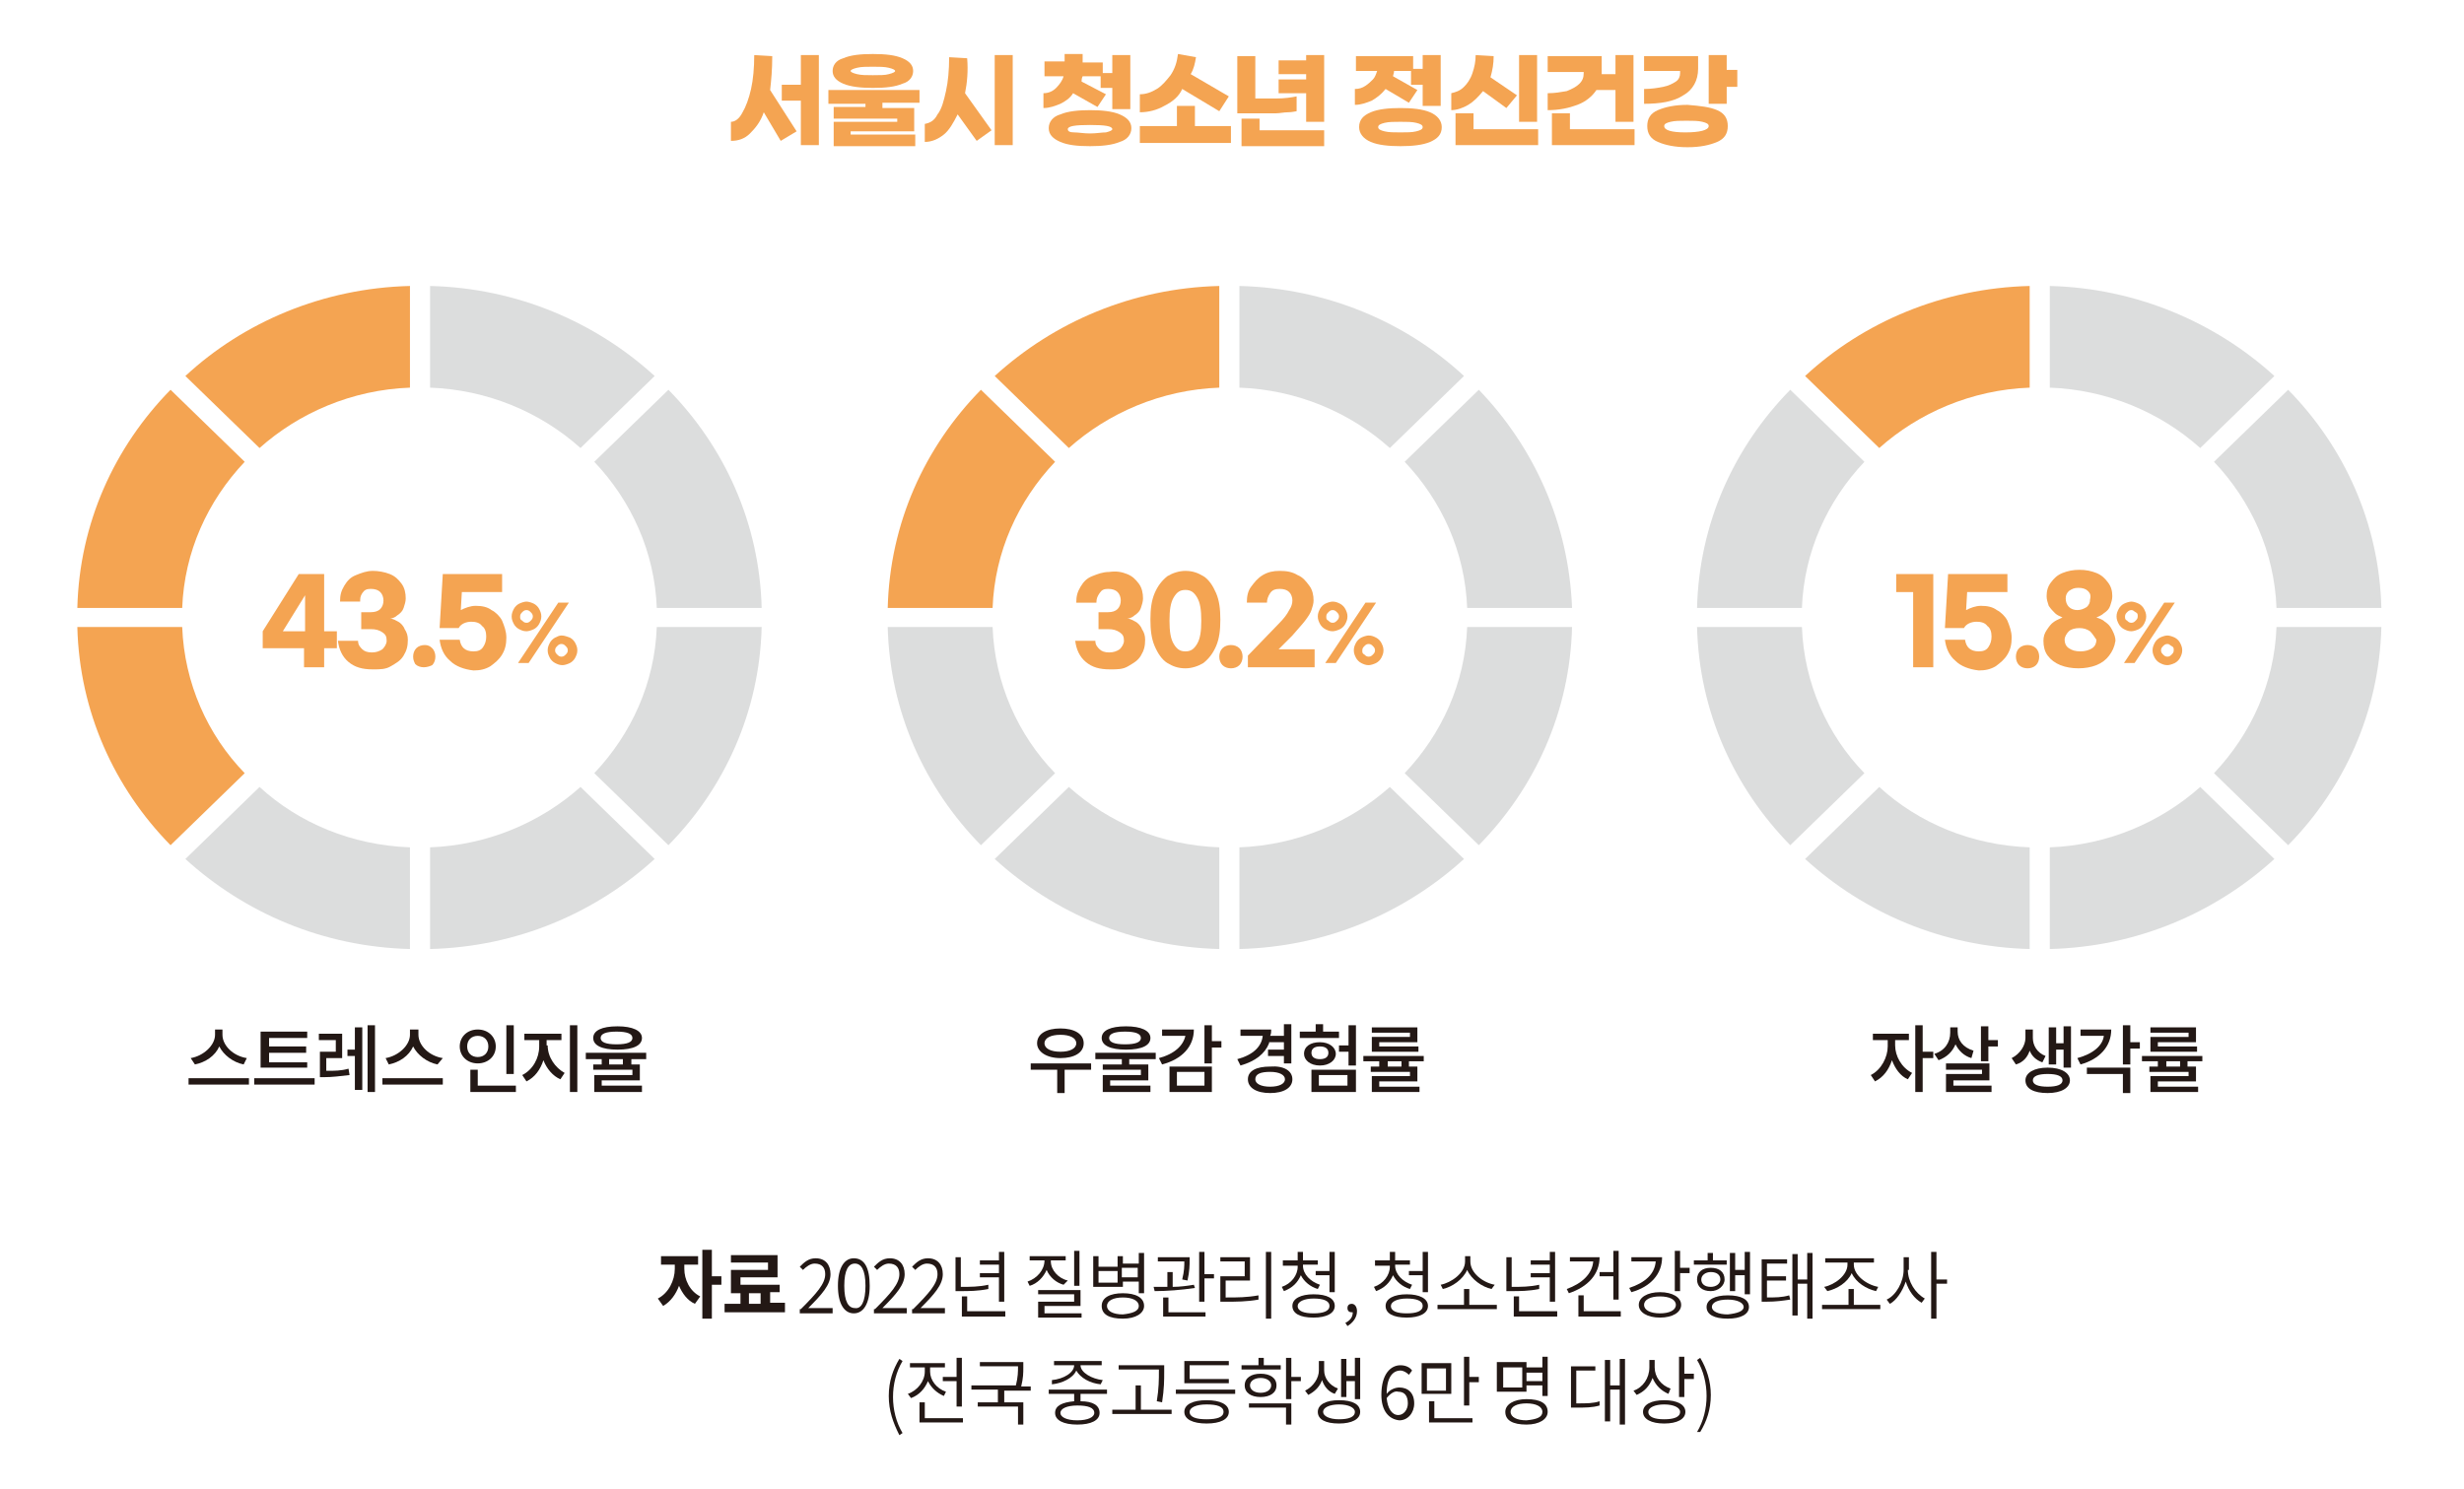 <?xml version="1.0" encoding="utf-8"?>
<!-- Generator: Adobe Illustrator 27.5.0, SVG Export Plug-In . SVG Version: 6.00 Build 0)  -->
<svg version="1.1" id="레이어_1" xmlns="http://www.w3.org/2000/svg" xmlns:xlink="http://www.w3.org/1999/xlink" x="0px"
	 y="0px" width="232.6px" height="140.6px" viewBox="0 0 232.6 140.6" style="enable-background:new 0 0 232.6 140.6;"
	 xml:space="preserve">
<style type="text/css">
	.st0{clip-path:url(#SVGID_00000102544418857074384200000009518554945909113487_);}
	.st1{fill:#F4A452;}
	.st2{fill:#231815;}
	.st3{clip-path:url(#SVGID_00000163770084188040567600000013298567926689187987_);fill:#DCDDDD;}
	.st4{clip-path:url(#SVGID_00000163770084188040567600000013298567926689187987_);fill:#F4A452;}
</style>
<g>
	<defs>
		<rect id="SVGID_1_" x="6.5" y="4.7" width="226.2" height="149.5"/>
	</defs>
	<clipPath id="SVGID_00000001627761993483645050000005074890977867475604_">
		<use xlink:href="#SVGID_1_"  style="overflow:visible;"/>
	</clipPath>
	<g style="clip-path:url(#SVGID_00000001627761993483645050000005074890977867475604_);">
		<path class="st1" d="M72.7,8.5l2.5,3.9l-1.5,0.9l-1.6-2.7c-0.3,0.9-0.8,1.5-1.3,2c-0.5,0.5-1.1,0.7-1.8,0.7v-1.8
			c0.4,0,0.8-0.3,1.1-0.9c0.3-0.5,0.6-1.3,0.8-2.2c0.2-0.9,0.3-2,0.3-3.2l1.7,0.1C72.9,6.6,72.8,7.6,72.7,8.5z M77.3,5.2v8.5h-1.7
			V9.5h-1.8V8h1.8V5.2H77.3z"/>
		<path class="st1" d="M83.3,9.8v0.4h3v2.2h-6v0.3h6.1v1.1h-7.7v-2.3h6v-0.3h-6v-1.1h3V9.8h-3.5V8.5h8.6v1.2H83.3z M79.6,7.9
			c-0.7-0.3-1-0.7-1-1.2s0.3-1,1-1.2c0.7-0.3,1.6-0.4,2.8-0.4c1.2,0,2.1,0.1,2.8,0.4s1,0.7,1,1.2s-0.3,1-1,1.2
			c-0.7,0.3-1.6,0.4-2.8,0.4C81.3,8.3,80.3,8.2,79.6,7.9z M80.9,6.4c-0.4,0.1-0.6,0.2-0.6,0.3c0,0.1,0.2,0.2,0.6,0.3
			c0.4,0.1,0.9,0.1,1.5,0.1s1.2,0,1.5-0.1c0.4-0.1,0.6-0.2,0.6-0.3c0-0.1-0.2-0.2-0.6-0.3c-0.4-0.1-0.9-0.1-1.5-0.1
			C81.8,6.3,81.3,6.3,80.9,6.4z"/>
		<path class="st1" d="M91.1,8.8l2.5,3.5l-1.4,1l-1.8-2.5c-0.4,0.8-0.8,1.5-1.3,1.9c-0.5,0.4-1.1,0.7-1.8,0.7v-1.7
			c0.5-0.1,0.9-0.3,1.2-0.9c0.4-0.5,0.6-1.3,0.8-2.2c0.2-0.9,0.3-2,0.3-3.2l1.7,0.1C91.4,6.7,91.3,7.8,91.1,8.8z M95.6,5.2v8.5h-1.7
			V5.2H95.6z"/>
		<path class="st1" d="M100.1,9.8c-0.5,0.2-1,0.4-1.6,0.4V8.8c0.5,0,0.9-0.2,1.2-0.5c0.3-0.3,0.6-0.7,0.7-1.1h-1.8V5.8h1.9V5.1h1.7
			v0.8h1.9v1h0.9V5.2h1.7v5.1H105v-2h-1.1V7.2h-1.7c-0.1,0.2-0.1,0.4-0.1,0.5l2.3,1.2l-0.8,1.2l-2.3-1.3
			C101,9.3,100.5,9.6,100.1,9.8z M105.7,10.8c0.7,0.3,1.1,0.7,1.1,1.3s-0.4,1.1-1.1,1.3c-0.7,0.3-1.7,0.4-2.8,0.4
			c-1.2,0-2.1-0.1-2.8-0.4c-0.7-0.3-1.1-0.7-1.1-1.3s0.4-1.1,1.1-1.3c0.7-0.3,1.7-0.4,2.8-0.4C104,10.4,105,10.5,105.7,10.8z
			 M104.4,12.5c0.4-0.1,0.6-0.2,0.6-0.3c0-0.3-0.7-0.4-2.1-0.4c-1.4,0-2.1,0.1-2.1,0.4c0,0.2,0.2,0.3,0.6,0.3s0.9,0.1,1.5,0.1
			C103.5,12.6,104,12.5,104.4,12.5z"/>
		<path class="st1" d="M112.7,11.9h3.5v1.6h-8.6v-1.6h3.5V10h1.7V11.9z M109.9,10c-0.7,0.4-1.5,0.6-2.3,0.6V8.9
			c0.6,0,1.1-0.2,1.6-0.5c0.5-0.3,0.9-0.8,1.3-1.3c0.4-0.6,0.6-1.2,0.7-2l1.7,0.3c-0.1,0.6-0.2,1.1-0.5,1.6l3.6,2.1l-0.9,1.4
			l-3.5-2.1C111.3,9.1,110.7,9.6,109.9,10z"/>
		<path class="st1" d="M121.6,10.6c-0.4,0-0.8,0.1-1.2,0.1h-3.6V5.3h1.7v4h1.9c0.9,0,1.5-0.1,2-0.2v1.4
			C122.3,10.5,122,10.6,121.6,10.6z M125,12.3v1.5h-7.8v-2.6h1.7v1.1H125z M123.3,8.8h-2.6V7.5h2.6V7h-2.6V5.7h2.6V5.2h1.7v6.3h-1.7
			V8.8z"/>
		<path class="st1" d="M129.5,9.5c-0.5,0.2-1,0.4-1.6,0.4V8.4c0.4,0,0.7-0.1,1-0.3c0.3-0.2,0.5-0.4,0.7-0.6c0.2-0.2,0.3-0.5,0.4-0.8
			H128V5.3h5.4v1.2h0.9V5.2h1.7V10h-1.7V8h-1.1V6.7h-1.6c0,0.2-0.1,0.4-0.1,0.5l2.3,1.3l-0.8,1.2l-2.2-1.3
			C130.4,8.9,130,9.2,129.5,9.5z M135,10.6c0.7,0.3,1.1,0.8,1.1,1.4c0,0.7-0.4,1.1-1.1,1.4c-0.7,0.3-1.7,0.4-2.8,0.4
			s-2.1-0.1-2.8-0.4c-0.7-0.3-1.1-0.8-1.1-1.4c0-0.7,0.4-1.1,1.1-1.4c0.7-0.3,1.7-0.4,2.8-0.4S134.3,10.3,135,10.6z M133.7,12.4
			c0.4-0.1,0.6-0.2,0.6-0.4c0-0.2-0.2-0.3-0.6-0.4s-0.9-0.1-1.5-0.1s-1.1,0-1.5,0.1s-0.6,0.2-0.6,0.4c0,0.2,0.2,0.3,0.6,0.4
			c0.4,0.1,0.9,0.1,1.5,0.1S133.3,12.5,133.7,12.4z"/>
		<path class="st1" d="M138.6,9.9c-0.5,0.3-1.1,0.5-1.6,0.5V8.8c0.4-0.1,0.8-0.2,1.2-0.6c0.3-0.3,0.6-0.7,0.8-1.3s0.3-1.1,0.3-1.7
			l1.7,0.1c0,0.7-0.1,1.3-0.3,2l2.5,1.7l-1,1.2l-2.2-1.6C139.5,9.2,139.1,9.6,138.6,9.9z M145.2,12.2v1.5h-7.8v-3h1.7v1.5H145.2z
			 M145.1,11.5h-1.7V5.2h1.7V11.5z"/>
		<path class="st1" d="M148.9,9.9c-0.8,0.3-1.7,0.5-2.8,0.5V8.8c0.7,0,1.2-0.1,1.8-0.2c0.5-0.2,0.9-0.4,1.2-0.7
			c0.3-0.3,0.4-0.6,0.4-1V6.8h-3.4V5.3h5.1v1.4c0,0.1,0,0.2,0,0.3h1.3V5.2h1.7v6.3h-1.7v-3h-1.8C150.3,9.1,149.7,9.6,148.9,9.9z
			 M154.3,12.2v1.5h-7.8v-3h1.7v1.5H154.3z"/>
		<path class="st1" d="M158.9,9c-0.9,0.6-2.2,0.8-3.7,0.8V8.4c0.7,0,1.3-0.1,1.8-0.2c0.5-0.1,0.9-0.3,1.2-0.5
			c0.3-0.2,0.4-0.5,0.4-0.8V6.7h-3.4V5.3h5.1v1.2C160.3,7.6,159.8,8.5,158.9,9z M162.1,10.4c0.7,0.3,1,0.8,1,1.5s-0.3,1.2-1,1.5
			c-0.7,0.3-1.6,0.5-2.8,0.5c-1.2,0-2.1-0.2-2.8-0.5c-0.7-0.3-1-0.8-1-1.5s0.3-1.2,1-1.5c0.7-0.3,1.6-0.5,2.8-0.5
			C160.5,10,161.4,10.1,162.1,10.4z M161.3,11.9c0-0.2-0.2-0.3-0.6-0.4c-0.4-0.1-0.9-0.1-1.5-0.1s-1.1,0-1.5,0.1
			c-0.4,0.1-0.6,0.2-0.6,0.4c0,0.4,0.7,0.6,2,0.6S161.3,12.3,161.3,11.9z M164,6.6v1.6h-1v1.6h-1.7V5.2h1.7v1.4H164z"/>
	</g>
</g>
<g>
	<path class="st2" d="M64.6,119.8c0,1,0.5,2.1,1.5,2.6l-0.5,0.7c-0.7-0.3-1.2-1-1.5-1.7c-0.3,0.8-0.8,1.5-1.5,1.9l-0.5-0.7
		c1-0.5,1.6-1.7,1.6-2.8v-0.4h-1.3v-0.8h3.5v0.8h-1.3V119.8z M68.1,121.3h-0.9v3.2h-0.9v-6.5h0.9v2.5h0.9V121.3z"/>
	<path class="st2" d="M74.1,123.1v0.8h-5.7v-0.8h1.5v-1H69v-2.2h3.5v-0.7H69v-0.7h4.4v2.1h-3.5v0.7h3.7v0.7h-0.9v1H74.1z
		 M70.7,123.1h1.1v-1h-1.1V123.1z"/>
</g>
<g>
	<path class="st2" d="M75.6,123.6c1.5-1.5,2.3-2.4,2.3-3.3c0-0.6-0.3-1-1-1c-0.4,0-0.8,0.3-1.1,0.6l-0.3-0.3
		c0.4-0.4,0.8-0.8,1.5-0.8c0.9,0,1.4,0.6,1.4,1.5c0,1-0.8,1.9-2.1,3.2c0.3,0,0.6,0,0.8,0h1.5v0.5h-3.1V123.6z"/>
	<path class="st2" d="M79.1,121.4c0-1.7,0.6-2.6,1.5-2.6c1,0,1.5,0.9,1.5,2.6c0,1.7-0.6,2.6-1.5,2.6C79.7,124,79.1,123.1,79.1,121.4
		z M81.7,121.4c0-1.5-0.4-2.1-1-2.1c-0.6,0-1,0.6-1,2.1c0,1.5,0.4,2.1,1,2.1C81.3,123.6,81.7,122.9,81.7,121.4z"/>
	<path class="st2" d="M82.6,123.6c1.5-1.5,2.3-2.4,2.3-3.3c0-0.6-0.3-1-1-1c-0.4,0-0.8,0.3-1.1,0.6l-0.3-0.3
		c0.4-0.4,0.8-0.8,1.5-0.8c0.9,0,1.4,0.6,1.4,1.5c0,1-0.8,1.9-2.1,3.2c0.3,0,0.6,0,0.8,0h1.5v0.5h-3.1V123.6z"/>
	<path class="st2" d="M86.2,123.6c1.5-1.5,2.3-2.4,2.3-3.3c0-0.6-0.3-1-1-1c-0.4,0-0.8,0.3-1.1,0.6l-0.3-0.3
		c0.4-0.4,0.8-0.8,1.5-0.8c0.9,0,1.4,0.6,1.4,1.5c0,1-0.8,1.9-2.1,3.2c0.3,0,0.6,0,0.8,0h1.5v0.5h-3.1V123.6z"/>
	<path class="st2" d="M93.3,121.7c-1,0.2-1.8,0.2-2.7,0.2h-0.4v-3.2h0.5v2.8c0.9,0,1.7,0,2.6-0.2L93.3,121.7z M94.9,123.9v0.4h-4.1
		v-1.9h0.5v1.4H94.9z M94.3,120.6h-1.8v-0.4h1.8v-0.8h-1.8V119h1.8v-0.8h0.5v4.7h-0.5V120.6z"/>
	<path class="st2" d="M100.4,121.3c-0.7-0.2-1.3-0.7-1.6-1.4c-0.3,0.7-0.9,1.3-1.6,1.5L97,121c0.9-0.3,1.6-1.1,1.6-2V119h-1.4v-0.4
		h3.4v0.4h-1.4v0.1c0,0.8,0.7,1.6,1.6,1.8L100.4,121.3z M102.1,124v0.4H98v-1.5h3.4v-0.7H98v-0.4h4v1.5h-3.4v0.7H102.1z
		 M101.9,121.4h-0.5v-3.3h0.5V121.4z"/>
	<path class="st2" d="M105.9,121.5h-2.7v-2.9h0.5v1h1.8v-1h0.5v0.7h1.5v-1h0.5v3.8h-0.5v-1.1h-1.5V121.5z M105.5,120h-1.8v1.1h1.8
		V120z M108,123.3c0,0.7-0.8,1.2-2,1.2c-1.3,0-2-0.4-2-1.2s0.8-1.2,2-1.2C107.2,122.1,108,122.5,108,123.3z M107.5,123.3
		c0-0.5-0.6-0.8-1.5-0.8c-0.9,0-1.5,0.3-1.5,0.8c0,0.5,0.6,0.8,1.5,0.8C106.9,124,107.5,123.8,107.5,123.3z M105.9,119.7v0.9h1.5
		v-0.9H105.9z"/>
	<path class="st2" d="M112.8,121.6c-1.3,0.2-2.7,0.3-3.8,0.3l-0.1-0.4c0.4,0,0.9,0,1.3,0v-1.4h0.5v1.4c0.7,0,1.4-0.1,2-0.2
		L112.8,121.6z M111.6,120.8c0.2-0.8,0.2-1.3,0.2-1.7h-2.5v-0.4h3v0.3c0,0.4,0,1-0.2,1.9L111.6,120.8z M110.3,123.9h3.5v0.4h-4v-1.8
		h0.5V123.9z M114.6,120.3v0.4h-0.9v2.2h-0.5v-4.7h0.5v2.1H114.6z"/>
	<path class="st2" d="M115.8,122.5c1,0,1.9,0,3-0.2l0,0.4c-1.1,0.2-2.1,0.2-3.1,0.2h-0.5v-2.4h2.3v-1.4h-2.3v-0.4h2.8v2.2h-2.3
		V122.5z M120,118.2v6.3h-0.5v-6.3H120z"/>
	<path class="st2" d="M124.4,121.7c-0.7-0.2-1.3-0.7-1.6-1.3c-0.3,0.7-0.8,1.2-1.6,1.5l-0.2-0.4c0.9-0.3,1.5-1.1,1.5-1.9v-0.1h-1.4
		V119h1.4v-0.8h0.5v0.8h1.4v0.4H123v0.1c0,0.8,0.7,1.5,1.6,1.8L124.4,121.7z M126,123.3c0,0.7-0.8,1.1-2,1.1c-1.3,0-2-0.4-2-1.1
		s0.8-1.1,2-1.1C125.3,122.2,126,122.6,126,123.3z M125.5,123.3c0-0.5-0.6-0.7-1.5-0.7c-0.9,0-1.5,0.3-1.5,0.7
		c0,0.5,0.6,0.7,1.5,0.7C124.9,124,125.5,123.8,125.5,123.3z M125.5,120v-1.8h0.5v3.8h-0.5v-1.6h-1.3V120H125.5z"/>
	<path class="st2" d="M127,124.9c0.4-0.2,0.7-0.5,0.7-1c0,0-0.1,0-0.1,0c-0.2,0-0.4-0.1-0.4-0.4c0-0.3,0.2-0.4,0.4-0.4
		c0.3,0,0.5,0.3,0.5,0.7c0,0.6-0.4,1.1-0.9,1.4L127,124.9z"/>
	<path class="st2" d="M133.1,121.7c-0.7-0.2-1.3-0.7-1.6-1.3c-0.3,0.7-0.8,1.2-1.6,1.5l-0.2-0.4c0.9-0.3,1.5-1.1,1.5-1.9v-0.1h-1.4
		V119h1.4v-0.8h0.5v0.8h1.4v0.4h-1.4v0.1c0,0.8,0.7,1.5,1.6,1.8L133.1,121.7z M134.8,123.3c0,0.7-0.8,1.1-2,1.1c-1.3,0-2-0.4-2-1.1
		s0.8-1.1,2-1.1C134,122.2,134.8,122.6,134.8,123.3z M134.3,123.3c0-0.5-0.6-0.7-1.5-0.7c-0.9,0-1.5,0.3-1.5,0.7
		c0,0.5,0.6,0.7,1.5,0.7C133.7,124,134.3,123.8,134.3,123.3z M134.3,120v-1.8h0.5v3.8h-0.5v-1.6H133V120H134.3z"/>
	<path class="st2" d="M141.3,123.2v0.4h-5.6v-0.4h2.5v-1.5h0.5v1.5H141.3z M140.8,121.7c-0.9-0.2-1.9-0.9-2.3-1.8
		c-0.4,0.9-1.4,1.6-2.3,1.8l-0.2-0.4c1-0.2,2.3-1.1,2.3-2.2v-0.5h0.5v0.5c0,1.1,1.2,2,2.3,2.2L140.8,121.7z"/>
	<path class="st2" d="M145.3,121.7c-1,0.2-1.8,0.2-2.7,0.2h-0.4v-3.2h0.5v2.8c0.9,0,1.7,0,2.6-0.2L145.3,121.7z M147,123.9v0.4h-4.1
		v-1.9h0.5v1.4H147z M146.3,120.6h-1.8v-0.4h1.8v-0.8h-1.8V119h1.8v-0.8h0.5v4.7h-0.5V120.6z"/>
	<path class="st2" d="M151,118.7c0,1.6-1.1,2.8-2.9,3.4l-0.2-0.4c1.4-0.5,2.4-1.4,2.5-2.6h-2.2v-0.4H151z M153,123.9v0.4h-4v-2h0.5
		v1.5H153z M152.3,120.1v-2h0.5v4.6h-0.5v-2.2H151v-0.4H152.3z"/>
	<path class="st2" d="M156.9,118.7c0,1.6-1.1,2.8-2.9,3.3l-0.2-0.4c1.5-0.5,2.4-1.3,2.5-2.5h-2.3v-0.4H156.9z M158.7,123.2
		c0,0.7-0.8,1.2-2,1.2c-1.2,0-2-0.5-2-1.2c0-0.7,0.8-1.2,2-1.2C157.9,122,158.7,122.5,158.7,123.2z M158.2,123.2
		c0-0.5-0.6-0.8-1.5-0.8c-0.9,0-1.5,0.3-1.5,0.8s0.6,0.8,1.5,0.8C157.6,124,158.2,123.7,158.2,123.2z M159.5,119.8v0.4h-0.9v1.7
		h-0.5v-3.8h0.5v1.6H159.5z"/>
	<path class="st2" d="M163,119.4h-3.1V119h1.3v-0.7h0.5v0.7h1.3L163,119.4z M161.5,121.9c-0.8,0-1.3-0.4-1.3-1.1
		c0-0.7,0.5-1.1,1.3-1.1c0.8,0,1.3,0.4,1.3,1.1C162.8,121.4,162.2,121.9,161.5,121.9z M161.5,121.5c0.5,0,0.9-0.3,0.9-0.7
		c0-0.4-0.3-0.7-0.9-0.7c-0.5,0-0.9,0.3-0.9,0.7C160.6,121.2,160.9,121.5,161.5,121.5z M165.1,123.4c0,0.7-0.8,1.1-2,1.1
		c-1.3,0-2-0.4-2-1.1c0-0.7,0.8-1.1,2-1.1C164.4,122.3,165.1,122.7,165.1,123.4z M164.6,123.4c0-0.4-0.6-0.7-1.5-0.7
		c-1,0-1.5,0.3-1.5,0.7c0,0.4,0.6,0.7,1.5,0.7C164,124,164.6,123.8,164.6,123.4z M163.8,121.9h-0.5v-3.6h0.5v1.6h0.9v-1.7h0.5v4
		h-0.5v-1.8h-0.9V121.9z"/>
	<path class="st2" d="M166.7,122.5c0.9,0,1.5,0,2.2-0.2l0.1,0.4c-0.7,0.1-1.3,0.2-2.3,0.2h-0.4v-4h2.4v0.4h-1.9v1.2h1.8v0.4h-1.8
		V122.5z M171.1,118.2v6.3h-0.5v-3.3h-0.9v3h-0.5v-5.8h0.5v2.4h0.9v-2.5H171.1z"/>
	<path class="st2" d="M177.5,123.2v0.4H172v-0.4h2.5v-1.5h0.5v1.5H177.5z M172.2,121.5c1-0.2,2.2-1.1,2.2-2.1v-0.2h-2.1v-0.4h4.6
		v0.4H175v0.2c0,1,1.2,1.9,2.3,2.1l-0.2,0.4c-0.9-0.2-1.9-0.8-2.3-1.7c-0.4,0.9-1.4,1.5-2.3,1.7L172.2,121.5z"/>
	<path class="st2" d="M180.1,119.9c0,1.1,0.7,2.2,1.6,2.7l-0.3,0.4c-0.7-0.4-1.2-1.1-1.5-2c-0.3,0.9-0.9,1.8-1.5,2.1l-0.3-0.4
		c0.9-0.4,1.6-1.7,1.6-2.8v-1.2h0.5V119.9z M183.8,121.2h-1v3.3h-0.5v-6.3h0.5v2.6h1V121.2z"/>
</g>
<g>
	<path class="st2" d="M83.9,131.8c0-1.4,0.4-2.5,1-3.5l0.3,0.2c-0.6,1-0.9,2.2-0.9,3.4c0,1.2,0.3,2.4,0.9,3.4l-0.3,0.2
		C84.3,134.3,83.9,133.2,83.9,131.8z"/>
	<path class="st2" d="M89.1,131.8c-0.7-0.3-1.2-0.8-1.5-1.4c-0.3,0.7-0.8,1.3-1.6,1.6l-0.3-0.4c0.9-0.3,1.6-1.2,1.6-2.1v-0.4h-1.4
		v-0.4h3.3v0.4h-1.4v0.4c0,0.8,0.6,1.6,1.5,1.9L89.1,131.8z M90.9,133.9v0.4h-4.1v-1.9h0.5v1.5H90.9z M90.3,129.9v-1.7h0.5v4.6h-0.5
		v-2.4H89v-0.4H90.3z"/>
	<path class="st2" d="M94.8,131.2v1.2h1.8v2.1h-0.5v-1.7h-3.8v-0.4h1.9v-1.2h-2.5v-0.4h4.2c0.2-0.8,0.2-1.3,0.2-1.8v0h-3.6v-0.4h4.1
		v0.5c0,0.5,0,1-0.2,1.8h0.9v0.4H94.8z"/>
	<path class="st2" d="M102,131.6v0.7c1.2,0,1.8,0.4,1.8,1.1c0,0.7-0.8,1.1-2.1,1.1c-1.3,0-2.1-0.4-2.1-1.1c0-0.7,0.7-1,1.8-1.1v-0.7
		H99v-0.4h5.5v0.4H102z M99.3,130.3c1.1-0.1,2.1-0.7,2.1-1.4h-1.9v-0.4h4.5v0.4h-2c0,0.7,1.1,1.3,2.1,1.4l-0.2,0.4
		c-1-0.1-1.9-0.6-2.3-1.3c-0.3,0.7-1.3,1.2-2.3,1.3L99.3,130.3z M101.7,132.7c-1,0-1.6,0.3-1.6,0.7c0,0.4,0.6,0.7,1.6,0.7
		s1.6-0.3,1.6-0.7C103.3,132.9,102.7,132.7,101.7,132.7z"/>
	<path class="st2" d="M110.6,133.1v0.4H105v-0.4h2.2v-2.3h0.5v2.3H110.6z M109.4,129.3h-3.8v-0.4h4.3v0.6c0,0.8,0,1.6-0.2,2.9
		l-0.5-0.1c0.2-1.2,0.2-2.1,0.2-2.8V129.3z"/>
	<path class="st2" d="M116.6,131.2v0.4h-5.6v-0.4H116.6z M116,133.3c0,0.7-0.8,1.1-2.1,1.1s-2.1-0.4-2.1-1.1c0-0.7,0.8-1.1,2.1-1.1
		S116,132.6,116,133.3z M116,130.6h-4.2v-2.1h4.2v0.4h-3.7v1.3h3.7V130.6z M115.5,133.3c0-0.5-0.6-0.7-1.6-0.7c-1,0-1.6,0.3-1.6,0.7
		c0,0.5,0.6,0.7,1.6,0.7S115.5,133.8,115.5,133.3z"/>
	<path class="st2" d="M120.8,129.3h-3.6v-0.4h1.6v-0.7h0.5v0.7h1.6V129.3z M119,131.9c-0.9,0-1.5-0.4-1.5-1.1s0.6-1.1,1.5-1.1
		s1.5,0.4,1.5,1.1S119.9,131.9,119,131.9z M117.9,132.5h4v2h-0.5v-1.6h-3.5V132.5z M119,131.5c0.6,0,1-0.3,1-0.7
		c0-0.4-0.4-0.7-1-0.7s-1,0.3-1,0.7C118,131.2,118.4,131.5,119,131.5z M122.8,130.4h-0.9v1.7h-0.5v-3.9h0.5v1.8h0.9V130.4z"/>
	<path class="st2" d="M126,131.6c-0.6-0.2-1-0.7-1.2-1.3c-0.2,0.6-0.7,1.1-1.3,1.4l-0.3-0.4c0.8-0.4,1.3-1.2,1.3-1.9v-0.9h0.5v0.9
		c0,0.7,0.5,1.4,1.3,1.7L126,131.6z M128.4,133.3c0,0.7-0.8,1.1-2,1.1c-1.3,0-2-0.4-2-1.1c0-0.7,0.8-1.1,2-1.1
		C127.7,132.2,128.4,132.6,128.4,133.3z M127.9,133.3c0-0.4-0.6-0.7-1.5-0.7s-1.5,0.3-1.5,0.7s0.6,0.7,1.5,0.7
		S127.9,133.8,127.9,133.3z M127.1,131.9h-0.5v-3.6h0.5v1.6h0.8v-1.7h0.5v3.9h-0.5v-1.7h-0.8V131.9z"/>
	<path class="st2" d="M130.4,131.7c0-2,0.9-2.8,1.8-2.8c0.5,0,0.9,0.2,1.1,0.5l-0.3,0.4c-0.2-0.2-0.5-0.4-0.8-0.4
		c-0.7,0-1.3,0.6-1.3,2.2c0.3-0.4,0.8-0.6,1.2-0.6c0.8,0,1.4,0.5,1.4,1.5c0,0.9-0.6,1.6-1.4,1.6C131.1,134,130.4,133.2,130.4,131.7z
		 M130.9,132c0.1,1,0.5,1.6,1.1,1.6c0.5,0,0.9-0.5,0.9-1.1c0-0.7-0.3-1.1-0.9-1.1C131.7,131.3,131.3,131.5,130.9,132z"/>
	<path class="st2" d="M137,131.6h-2.8v-2.9h2.8V131.6z M136.5,129.2h-1.8v2.1h1.8V129.2z M135.4,133.9h3.6v0.4h-4.1v-2h0.5V133.9z
		 M139.6,130.1v0.4h-0.9v2.2h-0.5v-4.6h0.5v1.9H139.6z"/>
	<path class="st2" d="M144.1,131.4h-2.8v-2.8h2.8v0.5h1.5v-1h0.5v3.7h-0.5v-1h-1.5V131.4z M143.7,129.1h-1.8v1.9h1.8V129.1z
		 M146.1,133.3c0,0.7-0.8,1.2-2,1.2c-1.3,0-2-0.4-2-1.2c0-0.7,0.8-1.2,2-1.2C145.4,132.1,146.1,132.5,146.1,133.3z M145.6,133.3
		c0-0.5-0.6-0.8-1.5-0.8c-0.9,0-1.5,0.3-1.5,0.8s0.6,0.8,1.5,0.8C145.1,134,145.6,133.8,145.6,133.3z M144.1,129.6v0.8h1.5v-0.8
		H144.1z"/>
	<path class="st2" d="M148.9,132.5c0.9,0,1.5,0,2.1-0.2l0,0.4c-0.7,0.2-1.3,0.2-2.3,0.2h-0.4V129h2.3v0.4h-1.8V132.5z M153.4,128.2
		v6.3h-0.5v-3.3H152v3h-0.5v-5.8h0.5v2.4h0.9v-2.5H153.4z"/>
	<path class="st2" d="M157.5,131.6c-0.7-0.3-1.2-0.8-1.5-1.5c-0.3,0.8-0.8,1.3-1.5,1.6l-0.3-0.4c0.9-0.3,1.5-1.2,1.5-2.2v-0.7h0.5
		v0.7c0,0.9,0.6,1.7,1.5,2L157.5,131.6z M159.1,133.3c0,0.7-0.8,1.1-2,1.1c-1.2,0-2-0.4-2-1.1c0-0.7,0.8-1.1,2-1.1
		C158.3,132.2,159.1,132.6,159.1,133.3z M158.6,133.3c0-0.4-0.6-0.7-1.5-0.7s-1.5,0.3-1.5,0.7c0,0.5,0.6,0.7,1.5,0.7
		S158.6,133.8,158.6,133.3z M159.9,129.8v0.4H159v1.7h-0.5v-3.8h0.5v1.6H159.9z"/>
	<path class="st2" d="M160.2,135.2c0.6-1,0.9-2.2,0.9-3.4c0-1.2-0.3-2.4-0.9-3.4l0.3-0.2c0.6,1,1,2.2,1,3.5c0,1.4-0.4,2.5-1,3.5
		L160.2,135.2z"/>
</g>
<g>
	<defs>
		<rect id="SVGID_00000018229842365468324270000014599525861912410555_" x="6.5" y="4.7" width="226.2" height="149.5"/>
	</defs>
	<clipPath id="SVGID_00000072268096451296984300000003462396679044486789_">
		<use xlink:href="#SVGID_00000018229842365468324270000014599525861912410555_"  style="overflow:visible;"/>
	</clipPath>
	<path style="clip-path:url(#SVGID_00000072268096451296984300000003462396679044486789_);fill:#DCDDDD;" d="M38.7,80v9.6
		c-8.2-0.2-15.6-3.4-21.2-8.5l7-6.8C28.2,77.7,33.2,79.8,38.7,80"/>
	<path style="clip-path:url(#SVGID_00000072268096451296984300000003462396679044486789_);fill:#DCDDDD;" d="M61.8,81.1
		c-5.6,5.1-13,8.3-21.2,8.5V80c5.5-0.2,10.5-2.4,14.2-5.7L61.8,81.1z"/>
	<path style="clip-path:url(#SVGID_00000072268096451296984300000003462396679044486789_);fill:#DCDDDD;" d="M71.9,59.2
		c-0.2,8-3.5,15.2-8.8,20.6l-7-6.8c3.5-3.7,5.7-8.5,5.9-13.8H71.9z"/>
	<path style="clip-path:url(#SVGID_00000072268096451296984300000003462396679044486789_);fill:#DCDDDD;" d="M71.9,57.4H62
		c-0.2-5.3-2.4-10.1-5.9-13.8l7-6.8C68.4,42.2,71.7,49.4,71.9,57.4"/>
	<path style="clip-path:url(#SVGID_00000072268096451296984300000003462396679044486789_);fill:#DCDDDD;" d="M61.8,35.5l-7,6.8
		c-3.8-3.4-8.8-5.5-14.2-5.7V27C48.8,27.2,56.2,30.4,61.8,35.5"/>
	<path style="clip-path:url(#SVGID_00000072268096451296984300000003462396679044486789_);fill:#F4A452;" d="M38.7,27v9.6
		c-5.5,0.2-10.5,2.4-14.2,5.7l-7-6.8C23,30.4,30.5,27.2,38.7,27"/>
	<path style="clip-path:url(#SVGID_00000072268096451296984300000003462396679044486789_);fill:#F4A452;" d="M23.1,43.6
		c-3.5,3.7-5.7,8.5-5.9,13.8H7.3c0.2-8,3.5-15.2,8.8-20.6L23.1,43.6z"/>
	<path style="clip-path:url(#SVGID_00000072268096451296984300000003462396679044486789_);fill:#F4A452;" d="M23.1,73l-7,6.8
		c-5.3-5.4-8.6-12.6-8.8-20.6h9.9C17.4,64.5,19.6,69.4,23.1,73"/>
	<path style="clip-path:url(#SVGID_00000072268096451296984300000003462396679044486789_);fill:#DCDDDD;" d="M115.1,80v9.6
		c-8.2-0.2-15.6-3.4-21.2-8.5l7-6.8C104.7,77.7,109.6,79.8,115.1,80"/>
	<path style="clip-path:url(#SVGID_00000072268096451296984300000003462396679044486789_);fill:#DCDDDD;" d="M138.2,81.1
		c-5.6,5.1-13,8.3-21.2,8.5V80c5.5-0.2,10.5-2.4,14.2-5.7L138.2,81.1z"/>
	<path style="clip-path:url(#SVGID_00000072268096451296984300000003462396679044486789_);fill:#DCDDDD;" d="M148.4,59.2
		c-0.2,8-3.5,15.2-8.8,20.6l-7-6.8c3.5-3.7,5.7-8.5,5.9-13.8H148.4z"/>
	<path style="clip-path:url(#SVGID_00000072268096451296984300000003462396679044486789_);fill:#DCDDDD;" d="M148.4,57.4h-9.9
		c-0.2-5.3-2.4-10.1-5.9-13.8l7-6.8C144.8,42.2,148.1,49.4,148.4,57.4"/>
	<path style="clip-path:url(#SVGID_00000072268096451296984300000003462396679044486789_);fill:#DCDDDD;" d="M138.2,35.5l-7,6.8
		c-3.8-3.4-8.8-5.5-14.2-5.7V27C125.2,27.2,132.7,30.4,138.2,35.5"/>
	<path style="clip-path:url(#SVGID_00000072268096451296984300000003462396679044486789_);fill:#F4A452;" d="M115.1,27v9.6
		c-5.5,0.2-10.5,2.4-14.2,5.7l-7-6.8C99.5,30.4,106.9,27.2,115.1,27"/>
	<path style="clip-path:url(#SVGID_00000072268096451296984300000003462396679044486789_);fill:#F4A452;" d="M99.6,43.6
		c-3.5,3.7-5.7,8.5-5.9,13.8h-9.9c0.2-8,3.5-15.2,8.8-20.6L99.6,43.6z"/>
	<path style="clip-path:url(#SVGID_00000072268096451296984300000003462396679044486789_);fill:#DCDDDD;" d="M99.6,73l-7,6.8
		c-5.3-5.4-8.6-12.6-8.8-20.6h9.9C93.9,64.5,96.1,69.4,99.6,73"/>
	<path style="clip-path:url(#SVGID_00000072268096451296984300000003462396679044486789_);fill:#DCDDDD;" d="M191.6,80v9.6
		c-8.2-0.2-15.6-3.4-21.2-8.5l7-6.8C181.1,77.7,186.1,79.8,191.6,80"/>
	<path style="clip-path:url(#SVGID_00000072268096451296984300000003462396679044486789_);fill:#DCDDDD;" d="M214.7,81.1
		c-5.6,5.1-13,8.3-21.2,8.5V80c5.5-0.2,10.5-2.4,14.2-5.7L214.7,81.1z"/>
	<path style="clip-path:url(#SVGID_00000072268096451296984300000003462396679044486789_);fill:#DCDDDD;" d="M224.8,59.2
		c-0.2,8-3.5,15.2-8.8,20.6l-7-6.8c3.5-3.7,5.7-8.5,5.9-13.8H224.8z"/>
	<path style="clip-path:url(#SVGID_00000072268096451296984300000003462396679044486789_);fill:#DCDDDD;" d="M224.8,57.4h-9.9
		c-0.2-5.3-2.4-10.1-5.9-13.8l7-6.8C221.3,42.2,224.6,49.4,224.8,57.4"/>
	<path style="clip-path:url(#SVGID_00000072268096451296984300000003462396679044486789_);fill:#DCDDDD;" d="M214.7,35.5l-7,6.8
		c-3.8-3.4-8.8-5.5-14.2-5.7V27C201.6,27.2,209.1,30.4,214.7,35.5"/>
	<path style="clip-path:url(#SVGID_00000072268096451296984300000003462396679044486789_);fill:#F4A452;" d="M191.6,27v9.6
		c-5.5,0.2-10.5,2.4-14.2,5.7l-7-6.8C175.9,30.4,183.4,27.2,191.6,27"/>
	<path style="clip-path:url(#SVGID_00000072268096451296984300000003462396679044486789_);fill:#DCDDDD;" d="M176,43.6
		c-3.5,3.7-5.7,8.5-5.9,13.8h-9.9c0.2-8,3.5-15.2,8.8-20.6L176,43.6z"/>
	<path style="clip-path:url(#SVGID_00000072268096451296984300000003462396679044486789_);fill:#DCDDDD;" d="M176,73l-7,6.8
		c-5.3-5.4-8.6-12.6-8.8-20.6h9.9C170.3,64.5,172.5,69.4,176,73"/>
</g>
<g>
	<path class="st2" d="M23.5,101.8v0.6h-5.7v-0.6H23.5z M23,100.5c-1-0.2-1.9-0.9-2.3-1.7c-0.4,0.9-1.3,1.5-2.3,1.7L18,99.9
		c1.2-0.2,2.3-1.2,2.3-2.2v-0.5H21v0.5c0,1,1,2,2.3,2.2L23,100.5z"/>
	<path class="st2" d="M29.7,101.8v0.6h-5.7v-0.6H29.7z M29,100.8h-4.4v-3.4H29v0.6h-3.6v0.8h3.5v0.6h-3.5v0.9H29V100.8z"/>
	<path class="st2" d="M30.9,101.1c0.7,0,1.3,0,2-0.2l0.1,0.6c-0.9,0.1-1.6,0.2-2.4,0.2h-0.4v-2.4h1.5v-1.1h-1.6v-0.6h2.2v2.3h-1.5
		V101.1z M33.5,97h0.7v5.9h-0.7v-3.2h-0.7v-0.6h0.7V97z M35.4,96.8v6.3h-0.7v-6.3H35.4z"/>
	<path class="st2" d="M41.8,101.8v0.6h-5.7v-0.6H41.8z M41.3,100.5c-1-0.2-1.9-0.9-2.3-1.7c-0.4,0.9-1.3,1.5-2.3,1.7l-0.3-0.6
		c1.2-0.2,2.3-1.2,2.3-2.2v-0.5h0.8v0.5c0,1,1,2,2.3,2.2L41.3,100.5z"/>
	<path class="st2" d="M45.1,100.4c-1,0-1.7-0.7-1.7-1.6c0-0.9,0.7-1.6,1.7-1.6s1.7,0.7,1.7,1.6C46.8,99.8,46,100.4,45.1,100.4z
		 M45.1,99.8c0.6,0,1-0.4,1-1c0-0.6-0.4-1-1-1c-0.6,0-1,0.4-1,1C44.1,99.4,44.5,99.8,45.1,99.8z M48.7,102.5v0.6h-4.3V101h0.7v1.5
		H48.7z M48.5,101.4h-0.7v-4.6h0.7V101.4z"/>
	<path class="st2" d="M51.7,98.7c0,1.1,0.7,2.1,1.6,2.6l-0.4,0.6c-0.7-0.3-1.3-1-1.6-1.8c-0.3,0.9-0.8,1.6-1.6,2l-0.4-0.6
		c1-0.5,1.6-1.6,1.6-2.7v-0.6h-1.4v-0.6h3.5v0.6h-1.4V98.7z M54.5,96.8v6.3h-0.7v-6.3H54.5z"/>
	<path class="st2" d="M59.6,100v0.5h0.8v1.5h-3.6v0.5h3.8v0.6h-4.5v-1.6h3.6v-0.5H56v-0.5h0.8V100h-1.5v-0.6h5.7v0.6H59.6z M56,98
		c0-0.7,0.8-1.1,2.3-1.1c1.4,0,2.3,0.4,2.3,1.1c0,0.7-0.8,1.1-2.3,1.1C56.8,99.1,56,98.7,56,98z M56.7,98c0,0.4,0.5,0.6,1.5,0.6
		s1.5-0.2,1.5-0.6s-0.5-0.6-1.5-0.6S56.7,97.6,56.7,98z M58.8,100h-1.3v0.5h1.3V100z"/>
</g>
<g>
	<path class="st2" d="M103,101h-2.5v2.2h-0.7V101h-2.5v-0.6h5.7V101z M97.9,98.5c0-0.9,0.9-1.4,2.2-1.4c1.3,0,2.2,0.5,2.2,1.4
		c0,0.9-0.9,1.4-2.2,1.4C98.8,99.9,97.9,99.3,97.9,98.5z M98.6,98.5c0,0.5,0.6,0.8,1.5,0.8c0.9,0,1.5-0.3,1.5-0.8
		c0-0.5-0.6-0.8-1.5-0.8C99.2,97.7,98.6,98,98.6,98.5z"/>
	<path class="st2" d="M106.6,100v0.5h1.8v1.5h-3.6v0.5h3.8v0.6h-4.5v-1.6h3.6v-0.5h-3.6v-0.5h1.8V100h-2.5v-0.6h5.7v0.6H106.6z
		 M104,98c0-0.7,0.8-1.1,2.3-1.1c1.4,0,2.3,0.4,2.3,1.1c0,0.7-0.8,1.1-2.3,1.1C104.8,99.1,104,98.7,104,98z M104.7,98
		c0,0.4,0.5,0.6,1.5,0.6s1.5-0.2,1.5-0.6s-0.5-0.6-1.5-0.6S104.7,97.6,104.7,98z"/>
	<path class="st2" d="M112.7,97.2c0,1.6-1.1,2.8-3,3.3l-0.3-0.6c1.5-0.4,2.3-1.2,2.5-2.1h-2.2v-0.6H112.7z M110.4,100.7h4v2.4h-4
		V100.7z M111.1,102.5h2.6v-1.3h-2.6V102.5z M115.3,98.9h-0.9v1.5h-0.7v-3.6h0.7v1.5h0.9V98.9z"/>
	<path class="st2" d="M119.8,98.5c-0.4,1-1.3,1.7-2.7,2.1l-0.3-0.6c1.5-0.4,2.3-1.2,2.4-2.2h-2.1v-0.6h2.9c0,0.2,0,0.4-0.1,0.6h1.3
		v-1.1h0.7v3.7h-0.7v-0.7h-1.5v-0.6h1.5v-0.7H119.8z M122,101.9c0,0.8-0.8,1.3-2.1,1.3c-1.3,0-2.1-0.5-2.1-1.3
		c0-0.8,0.8-1.2,2.1-1.2C121.2,100.6,122,101.1,122,101.9z M121.3,101.9c0-0.4-0.5-0.7-1.4-0.7c-0.9,0-1.4,0.2-1.4,0.7
		c0,0.4,0.5,0.7,1.4,0.7C120.8,102.6,121.3,102.3,121.3,101.9z"/>
	<path class="st2" d="M126.4,98h-3.7v-0.6h1.5v-0.7h0.7v0.7h1.5V98z M124.6,100.6c-0.9,0-1.5-0.5-1.5-1.1c0-0.7,0.6-1.1,1.5-1.1
		c0.9,0,1.5,0.5,1.5,1.1C126.1,100.1,125.5,100.6,124.6,100.6z M124.6,100c0.5,0,0.8-0.2,0.8-0.6c0-0.4-0.3-0.6-0.8-0.6
		c-0.5,0-0.8,0.2-0.8,0.6C123.8,99.8,124.1,100,124.6,100z M123.8,101h4.2v2.1h-4.2V101z M124.5,102.5h2.7v-1h-2.7V102.5z M128,96.8
		v3.8h-0.7v-1.3h-0.9v-0.6h0.9v-1.9H128z"/>
	<path class="st2" d="M133,100.2v0.5h0.8v1.4h-3.6v0.5h3.8v0.5h-4.5v-1.5h3.6v-0.4h-3.7v-0.5h0.8v-0.5h-1.5v-0.5h5.7v0.5H133z
		 M133.1,97.5h-3.6V97h4.3v1.4h-3.6v0.4h3.7v0.5h-4.4v-1.4h3.6V97.5z M132.3,100.2H131v0.5h1.3V100.2z"/>
</g>
<g>
	<path class="st2" d="M178.9,98.7c0,1,0.6,2.1,1.6,2.6l-0.4,0.6c-0.7-0.3-1.2-1-1.5-1.8c-0.3,0.9-0.8,1.6-1.6,2l-0.4-0.6
		c1-0.5,1.6-1.7,1.6-2.7v-0.6h-1.4v-0.6h3.4v0.6h-1.3V98.7z M182.5,99.9h-1v3.2h-0.7v-6.3h0.7v2.5h1V99.9z"/>
	<path class="st2" d="M186.1,99.9c-0.7-0.2-1.2-0.7-1.5-1.3c-0.3,0.7-0.8,1.2-1.6,1.5l-0.4-0.6c1-0.3,1.5-1.1,1.5-2v-0.5h0.7v0.4
		c0,0.8,0.5,1.5,1.5,1.8L186.1,99.9z M184.4,102.5h3.6v0.6h-4.3v-1.7h3.4V101h-3.4v-0.6h4.1v1.6h-3.4V102.5z M188.6,98.2v0.6h-0.9
		v1.4H187v-3.3h0.7v1.3H188.6z"/>
	<path class="st2" d="M192.8,100.3c-0.6-0.2-1-0.6-1.2-1.1c-0.2,0.6-0.6,1.1-1.3,1.3l-0.4-0.6c0.8-0.4,1.3-1.2,1.3-1.9v-0.8h0.7V98
		c0,0.7,0.4,1.4,1.2,1.7L192.8,100.3z M195.4,102c0,0.7-0.8,1.2-2.1,1.2s-2.1-0.4-2.1-1.2c0-0.7,0.8-1.2,2.1-1.2
		S195.4,101.3,195.4,102z M194.7,102c0-0.4-0.5-0.6-1.4-0.6s-1.4,0.2-1.4,0.6c0,0.4,0.5,0.6,1.4,0.6S194.7,102.4,194.7,102z
		 M194.1,100.5h-0.7V97h0.7v1.5h0.7v-1.6h0.7v3.9h-0.7v-1.7h-0.7V100.5z"/>
	<path class="st2" d="M199.3,97.2c0,1.6-1.1,2.8-2.9,3.3l-0.3-0.6c1.5-0.4,2.4-1.2,2.5-2.1h-2.2v-0.6H199.3z M196.9,100.8h4.2v2.4
		h-0.7v-1.8h-3.4V100.8z M202,99h-0.9v1.5h-0.7v-3.7h0.7v1.6h0.9V99z"/>
	<path class="st2" d="M206.5,100.2v0.5h0.8v1.4h-3.6v0.5h3.8v0.5h-4.5v-1.5h3.6v-0.4h-3.7v-0.5h0.8v-0.5h-1.5v-0.5h5.7v0.5H206.5z
		 M206.6,97.5H203V97h4.3v1.4h-3.6v0.4h3.7v0.5H203v-1.4h3.6V97.5z M205.8,100.2h-1.3v0.5h1.3V100.2z"/>
</g>
<g>
	<path class="st1" d="M28.8,61.2h-4v-1.6l3.4-5.4h2.4v5.4h1.2v1.6h-1.2V63h-1.9V61.2z M28.8,59.6v-3.4l-2.1,3.4H28.8z"/>
	<path class="st1" d="M36.8,54.2c0.5,0.2,0.8,0.5,1.1,0.9s0.4,0.9,0.4,1.4c0,0.3-0.1,0.6-0.2,0.9c-0.1,0.3-0.3,0.5-0.6,0.7
		c-0.2,0.2-0.5,0.3-0.7,0.3c0.3,0,0.6,0.2,0.8,0.3s0.5,0.4,0.6,0.7c0.2,0.3,0.3,0.6,0.3,1c0,0.6-0.1,1-0.4,1.5s-0.7,0.7-1.2,1
		s-1,0.3-1.7,0.3c-1,0-1.7-0.2-2.3-0.7c-0.6-0.5-0.9-1.2-1-2h1.9c0,0.4,0.2,0.6,0.4,0.8c0.2,0.2,0.5,0.3,0.9,0.3s0.7-0.1,1-0.3
		c0.2-0.2,0.4-0.5,0.4-0.8c0-0.4-0.1-0.6-0.4-0.8c-0.3-0.2-0.6-0.3-1.1-0.3h-0.9v-1.6H35c0.4,0,0.7-0.1,0.9-0.3
		c0.2-0.2,0.3-0.5,0.3-0.8c0-0.3-0.1-0.6-0.3-0.8c-0.2-0.2-0.5-0.3-0.9-0.3c-0.4,0-0.6,0.1-0.8,0.4S34,56.5,34,56.8h-1.9
		c0-0.6,0.1-1,0.4-1.5s0.6-0.8,1.1-1c0.5-0.2,1-0.4,1.6-0.4C35.7,53.9,36.3,54,36.8,54.2z"/>
	<path class="st1" d="M40.8,61.2c0.2,0.2,0.3,0.5,0.3,0.8s-0.1,0.6-0.3,0.8C40.6,62.9,40.3,63,40,63s-0.6-0.1-0.8-0.3
		C39.1,62.5,39,62.3,39,62s0.1-0.6,0.3-0.8s0.5-0.3,0.8-0.3S40.6,61,40.8,61.2z"/>
	<path class="st1" d="M42.5,62.4c-0.6-0.5-0.9-1.2-1-2h1.9c0.1,0.7,0.5,1.1,1.3,1.1c0.4,0,0.7-0.1,0.9-0.4s0.3-0.6,0.3-1
		c0-0.4-0.1-0.8-0.4-1c-0.2-0.3-0.6-0.4-1-0.4c-0.5,0-1,0.2-1.2,0.6h-1.8l0.3-5.1h5.6v1.7h-3.8l-0.1,1.7c0.4-0.2,0.9-0.4,1.4-0.4
		c0.6,0,1.1,0.1,1.5,0.4c0.4,0.2,0.8,0.6,1,1c0.2,0.5,0.4,1,0.4,1.6c0,0.6-0.1,1.1-0.4,1.6c-0.3,0.5-0.7,0.8-1.1,1.1
		c-0.5,0.3-1,0.4-1.6,0.4C43.8,63.2,43,62.9,42.5,62.4z"/>
</g>
<g>
	<path class="st1" d="M50.4,57c0.2,0.1,0.4,0.3,0.5,0.5c0.1,0.2,0.2,0.4,0.2,0.7s-0.1,0.5-0.2,0.7c-0.1,0.2-0.3,0.4-0.5,0.5
		c-0.2,0.1-0.5,0.2-0.7,0.2c-0.3,0-0.5-0.1-0.7-0.2c-0.2-0.1-0.4-0.3-0.5-0.5s-0.2-0.4-0.2-0.7s0.1-0.5,0.2-0.7
		c0.1-0.2,0.3-0.4,0.5-0.5c0.2-0.1,0.5-0.2,0.7-0.2C49.9,56.8,50.2,56.9,50.4,57z M49.9,62.6h-1l3.8-5.7h1L49.9,62.6z M49.3,57.8
		c-0.1,0.1-0.2,0.2-0.2,0.4s0,0.3,0.2,0.4c0.1,0.1,0.2,0.2,0.4,0.2c0.2,0,0.3-0.1,0.4-0.2c0.1-0.1,0.2-0.2,0.2-0.4s-0.1-0.3-0.2-0.4
		c-0.1-0.1-0.2-0.2-0.4-0.2C49.5,57.6,49.4,57.7,49.3,57.8z M53.8,60.2c0.2,0.1,0.4,0.3,0.5,0.5c0.1,0.2,0.2,0.4,0.2,0.7
		s-0.1,0.5-0.2,0.7c-0.1,0.2-0.3,0.4-0.5,0.5c-0.2,0.1-0.5,0.2-0.7,0.2c-0.3,0-0.5-0.1-0.7-0.2c-0.2-0.1-0.4-0.3-0.5-0.5
		c-0.1-0.2-0.2-0.4-0.2-0.7s0.1-0.5,0.2-0.7c0.1-0.2,0.3-0.4,0.5-0.5S52.8,60,53,60C53.3,60,53.5,60.1,53.8,60.2z M52.6,61
		c-0.1,0.1-0.2,0.2-0.2,0.4c0,0.2,0.1,0.3,0.2,0.4c0.1,0.1,0.2,0.2,0.4,0.2s0.3-0.1,0.4-0.2c0.1-0.1,0.2-0.2,0.2-0.4
		c0-0.2-0.1-0.3-0.2-0.4c-0.1-0.1-0.2-0.2-0.4-0.2S52.7,60.9,52.6,61z"/>
</g>
<g>
	<path class="st1" d="M106.4,54.2c0.5,0.2,0.8,0.5,1.1,0.9s0.4,0.9,0.4,1.4c0,0.3-0.1,0.6-0.2,0.9c-0.1,0.3-0.3,0.5-0.6,0.7
		c-0.2,0.2-0.5,0.3-0.7,0.3c0.3,0,0.6,0.2,0.8,0.3s0.5,0.4,0.6,0.7c0.2,0.3,0.3,0.6,0.3,1c0,0.6-0.1,1-0.4,1.5s-0.7,0.7-1.2,1
		s-1,0.3-1.7,0.3c-1,0-1.7-0.2-2.3-0.7c-0.6-0.5-0.9-1.2-1-2h1.9c0,0.4,0.2,0.6,0.4,0.8c0.2,0.2,0.5,0.3,0.9,0.3s0.7-0.1,1-0.3
		c0.2-0.2,0.4-0.5,0.4-0.8c0-0.4-0.1-0.6-0.4-0.8c-0.3-0.2-0.6-0.3-1.1-0.3h-0.9v-1.6h0.9c0.4,0,0.7-0.1,0.9-0.3
		c0.2-0.2,0.3-0.5,0.3-0.8c0-0.3-0.1-0.6-0.3-0.8c-0.2-0.2-0.5-0.3-0.9-0.3c-0.4,0-0.6,0.1-0.8,0.4s-0.3,0.5-0.3,0.9h-1.9
		c0-0.6,0.1-1,0.4-1.5s0.6-0.8,1.1-1c0.5-0.2,1-0.4,1.6-0.4C105.4,53.9,105.9,54,106.4,54.2z"/>
	<path class="st1" d="M113.6,54.4c0.5,0.3,0.9,0.9,1.2,1.6c0.3,0.7,0.4,1.5,0.4,2.5s-0.1,1.8-0.4,2.5c-0.3,0.7-0.7,1.2-1.2,1.6
		c-0.5,0.3-1.1,0.5-1.7,0.5c-0.7,0-1.2-0.2-1.7-0.5c-0.5-0.3-0.9-0.9-1.2-1.6c-0.3-0.7-0.4-1.5-0.4-2.5s0.1-1.8,0.4-2.5
		c0.3-0.7,0.7-1.2,1.2-1.6c0.5-0.3,1.1-0.5,1.7-0.5C112.6,53.9,113.1,54.1,113.6,54.4z M110.8,56.4c-0.3,0.5-0.4,1.2-0.4,2.2
		c0,1,0.1,1.7,0.4,2.2c0.3,0.5,0.6,0.7,1.1,0.7s0.8-0.2,1.1-0.7c0.3-0.5,0.4-1.2,0.4-2.2c0-1-0.1-1.7-0.4-2.2
		c-0.3-0.5-0.6-0.7-1.1-0.7S111.1,55.9,110.8,56.4z"/>
	<path class="st1" d="M117,61.2c0.2,0.2,0.3,0.5,0.3,0.8s-0.1,0.6-0.3,0.8c-0.2,0.2-0.5,0.3-0.8,0.3s-0.6-0.1-0.8-0.3
		c-0.2-0.2-0.3-0.5-0.3-0.8s0.1-0.6,0.3-0.8s0.5-0.3,0.8-0.3S116.8,61,117,61.2z"/>
	<path class="st1" d="M122.5,54.3c0.5,0.2,0.8,0.6,1.1,1c0.3,0.4,0.4,0.9,0.4,1.4c0,0.3-0.1,0.6-0.2,0.9c-0.1,0.3-0.3,0.6-0.6,1
		c-0.3,0.4-0.7,0.8-1.2,1.4l-1.3,1.3h3.4V63h-6.3v-1.1l2.9-3c0.5-0.5,0.8-0.9,1-1.3c0.2-0.3,0.3-0.6,0.3-0.9c0-0.3-0.1-0.6-0.3-0.8
		c-0.2-0.2-0.5-0.3-0.9-0.3c-0.4,0-0.7,0.1-0.9,0.4c-0.2,0.3-0.3,0.6-0.3,0.9h-1.9c0-0.6,0.1-1.1,0.4-1.5s0.6-0.8,1.1-1.1
		c0.5-0.3,1-0.4,1.6-0.4C121.5,53.9,122,54,122.5,54.3z"/>
</g>
<g>
	<path class="st1" d="M126.5,57c0.2,0.1,0.4,0.3,0.5,0.5c0.1,0.2,0.2,0.4,0.2,0.7s-0.1,0.5-0.2,0.7c-0.1,0.2-0.3,0.4-0.5,0.5
		c-0.2,0.1-0.5,0.2-0.7,0.2c-0.3,0-0.5-0.1-0.7-0.2c-0.2-0.1-0.4-0.3-0.5-0.5s-0.2-0.4-0.2-0.7s0.1-0.5,0.2-0.7
		c0.1-0.2,0.3-0.4,0.5-0.5c0.2-0.1,0.5-0.2,0.7-0.2C126.1,56.8,126.3,56.9,126.5,57z M126.1,62.6h-1l3.8-5.7h1L126.1,62.6z
		 M125.4,57.8c-0.1,0.1-0.2,0.2-0.2,0.4s0,0.3,0.2,0.4c0.1,0.1,0.2,0.2,0.4,0.2c0.2,0,0.3-0.1,0.4-0.2c0.1-0.1,0.2-0.2,0.2-0.4
		s-0.1-0.3-0.2-0.4c-0.1-0.1-0.2-0.2-0.4-0.2C125.6,57.6,125.5,57.7,125.4,57.8z M129.9,60.2c0.2,0.1,0.4,0.3,0.5,0.5
		c0.1,0.2,0.2,0.4,0.2,0.7s-0.1,0.5-0.2,0.7s-0.3,0.4-0.5,0.5c-0.2,0.1-0.5,0.2-0.7,0.2c-0.3,0-0.5-0.1-0.7-0.2
		c-0.2-0.1-0.4-0.3-0.5-0.5s-0.2-0.4-0.2-0.7s0.1-0.5,0.2-0.7c0.1-0.2,0.3-0.4,0.5-0.5c0.2-0.1,0.5-0.2,0.7-0.2
		C129.5,60,129.7,60.1,129.9,60.2z M128.8,61c-0.1,0.1-0.2,0.2-0.2,0.4c0,0.2,0,0.3,0.2,0.4c0.1,0.1,0.2,0.2,0.4,0.2
		c0.2,0,0.3-0.1,0.4-0.2c0.1-0.1,0.2-0.2,0.2-0.4c0-0.2-0.1-0.3-0.2-0.4c-0.1-0.1-0.2-0.2-0.4-0.2C129,60.8,128.9,60.9,128.8,61z"/>
</g>
<g>
	<path class="st1" d="M182.6,63h-2v-7.1h-1.6v-1.7h3.5V63z"/>
	<path class="st1" d="M184.6,62.4c-0.6-0.5-0.9-1.2-1-2h1.9c0.1,0.7,0.5,1.1,1.3,1.1c0.4,0,0.7-0.1,0.9-0.4s0.3-0.6,0.3-1
		c0-0.4-0.1-0.8-0.4-1c-0.2-0.3-0.6-0.4-1-0.4c-0.5,0-1,0.2-1.2,0.6h-1.8l0.3-5.1h5.6v1.7h-3.8l-0.1,1.7c0.4-0.2,0.9-0.4,1.4-0.4
		c0.6,0,1.1,0.1,1.5,0.4c0.4,0.2,0.8,0.6,1,1c0.2,0.5,0.4,1,0.4,1.6c0,0.6-0.1,1.1-0.4,1.6c-0.3,0.5-0.7,0.8-1.1,1.1
		c-0.5,0.3-1,0.4-1.6,0.4C185.9,63.2,185.1,62.9,184.6,62.4z"/>
	<path class="st1" d="M192.2,61.2c0.2,0.2,0.3,0.5,0.3,0.8s-0.1,0.6-0.3,0.8c-0.2,0.2-0.5,0.3-0.8,0.3s-0.6-0.1-0.8-0.3
		c-0.2-0.2-0.3-0.5-0.3-0.8s0.1-0.6,0.3-0.8s0.5-0.3,0.8-0.3S192,61,192.2,61.2z"/>
	<path class="st1" d="M199.1,61.9c-0.3,0.4-0.7,0.7-1.2,0.9s-1.1,0.3-1.7,0.3c-0.6,0-1.2-0.1-1.7-0.3c-0.5-0.2-0.9-0.5-1.2-0.9
		c-0.3-0.4-0.4-0.9-0.4-1.4c0-0.4,0.1-0.7,0.3-1c0.2-0.3,0.4-0.6,0.7-0.8s0.6-0.3,0.8-0.4c-0.2-0.1-0.5-0.2-0.7-0.4
		c-0.2-0.2-0.4-0.4-0.6-0.7c-0.1-0.3-0.2-0.6-0.2-0.9c0-0.5,0.1-0.9,0.4-1.3c0.3-0.4,0.6-0.7,1.1-0.9c0.5-0.2,1-0.3,1.6-0.3
		c0.6,0,1.1,0.1,1.6,0.3s0.8,0.5,1.1,0.9c0.3,0.4,0.4,0.8,0.4,1.3c0,0.3-0.1,0.6-0.2,0.9c-0.1,0.3-0.3,0.5-0.6,0.7
		c-0.2,0.2-0.5,0.3-0.7,0.4c0.3,0.1,0.6,0.2,0.8,0.4c0.3,0.2,0.5,0.4,0.7,0.8s0.3,0.7,0.3,1C199.6,61.1,199.4,61.5,199.1,61.9z
		 M197.3,59.6c-0.3-0.2-0.6-0.3-1-0.3c-0.4,0-0.8,0.1-1,0.3s-0.4,0.5-0.4,0.8c0,0.3,0.1,0.6,0.4,0.8c0.3,0.2,0.6,0.3,1.1,0.3
		c0.4,0,0.8-0.1,1.1-0.3c0.3-0.2,0.4-0.5,0.4-0.8C197.7,60.1,197.5,59.8,197.3,59.6z M197.1,55.8c-0.2-0.2-0.5-0.3-0.9-0.3
		s-0.6,0.1-0.9,0.3c-0.2,0.2-0.3,0.4-0.3,0.7c0,0.3,0.1,0.6,0.3,0.8c0.2,0.2,0.5,0.3,0.8,0.3c0.3,0,0.6-0.1,0.9-0.3
		c0.2-0.2,0.3-0.4,0.3-0.7C197.4,56.2,197.3,56,197.1,55.8z"/>
</g>
<g>
	<path class="st1" d="M201.9,57c0.2,0.1,0.4,0.3,0.5,0.5c0.1,0.2,0.2,0.4,0.2,0.7s-0.1,0.5-0.2,0.7s-0.3,0.4-0.5,0.5
		c-0.2,0.1-0.5,0.2-0.7,0.2c-0.3,0-0.5-0.1-0.7-0.2c-0.2-0.1-0.4-0.3-0.5-0.5s-0.2-0.4-0.2-0.7s0.1-0.5,0.2-0.7
		c0.1-0.2,0.3-0.4,0.5-0.5c0.2-0.1,0.5-0.2,0.7-0.2C201.4,56.8,201.7,56.9,201.9,57z M201.5,62.6h-1l3.8-5.7h1L201.5,62.6z
		 M200.8,57.8c-0.1,0.1-0.2,0.2-0.2,0.4s0,0.3,0.2,0.4c0.1,0.1,0.2,0.2,0.4,0.2s0.3-0.1,0.4-0.2c0.1-0.1,0.2-0.2,0.2-0.4
		s0-0.3-0.2-0.4s-0.2-0.2-0.4-0.2S200.9,57.7,200.8,57.8z M205.3,60.2c0.2,0.1,0.4,0.3,0.5,0.5c0.1,0.2,0.2,0.4,0.2,0.7
		s-0.1,0.5-0.2,0.7c-0.1,0.2-0.3,0.4-0.5,0.5c-0.2,0.1-0.5,0.2-0.7,0.2c-0.3,0-0.5-0.1-0.7-0.2c-0.2-0.1-0.4-0.3-0.5-0.5
		c-0.1-0.2-0.2-0.4-0.2-0.7s0.1-0.5,0.2-0.7c0.1-0.2,0.3-0.4,0.5-0.5c0.2-0.1,0.5-0.2,0.7-0.2C204.8,60,205.1,60.1,205.3,60.2z
		 M204.2,61c-0.1,0.1-0.2,0.2-0.2,0.4c0,0.2,0.1,0.3,0.2,0.4c0.1,0.1,0.2,0.2,0.4,0.2c0.2,0,0.3-0.1,0.4-0.2
		c0.1-0.1,0.2-0.2,0.2-0.4c0-0.2,0-0.3-0.2-0.4s-0.2-0.2-0.4-0.2C204.4,60.8,204.3,60.9,204.2,61z"/>
</g>
<g>
</g>
<g>
</g>
<g>
</g>
<g>
</g>
<g>
</g>
<g>
</g>
</svg>
